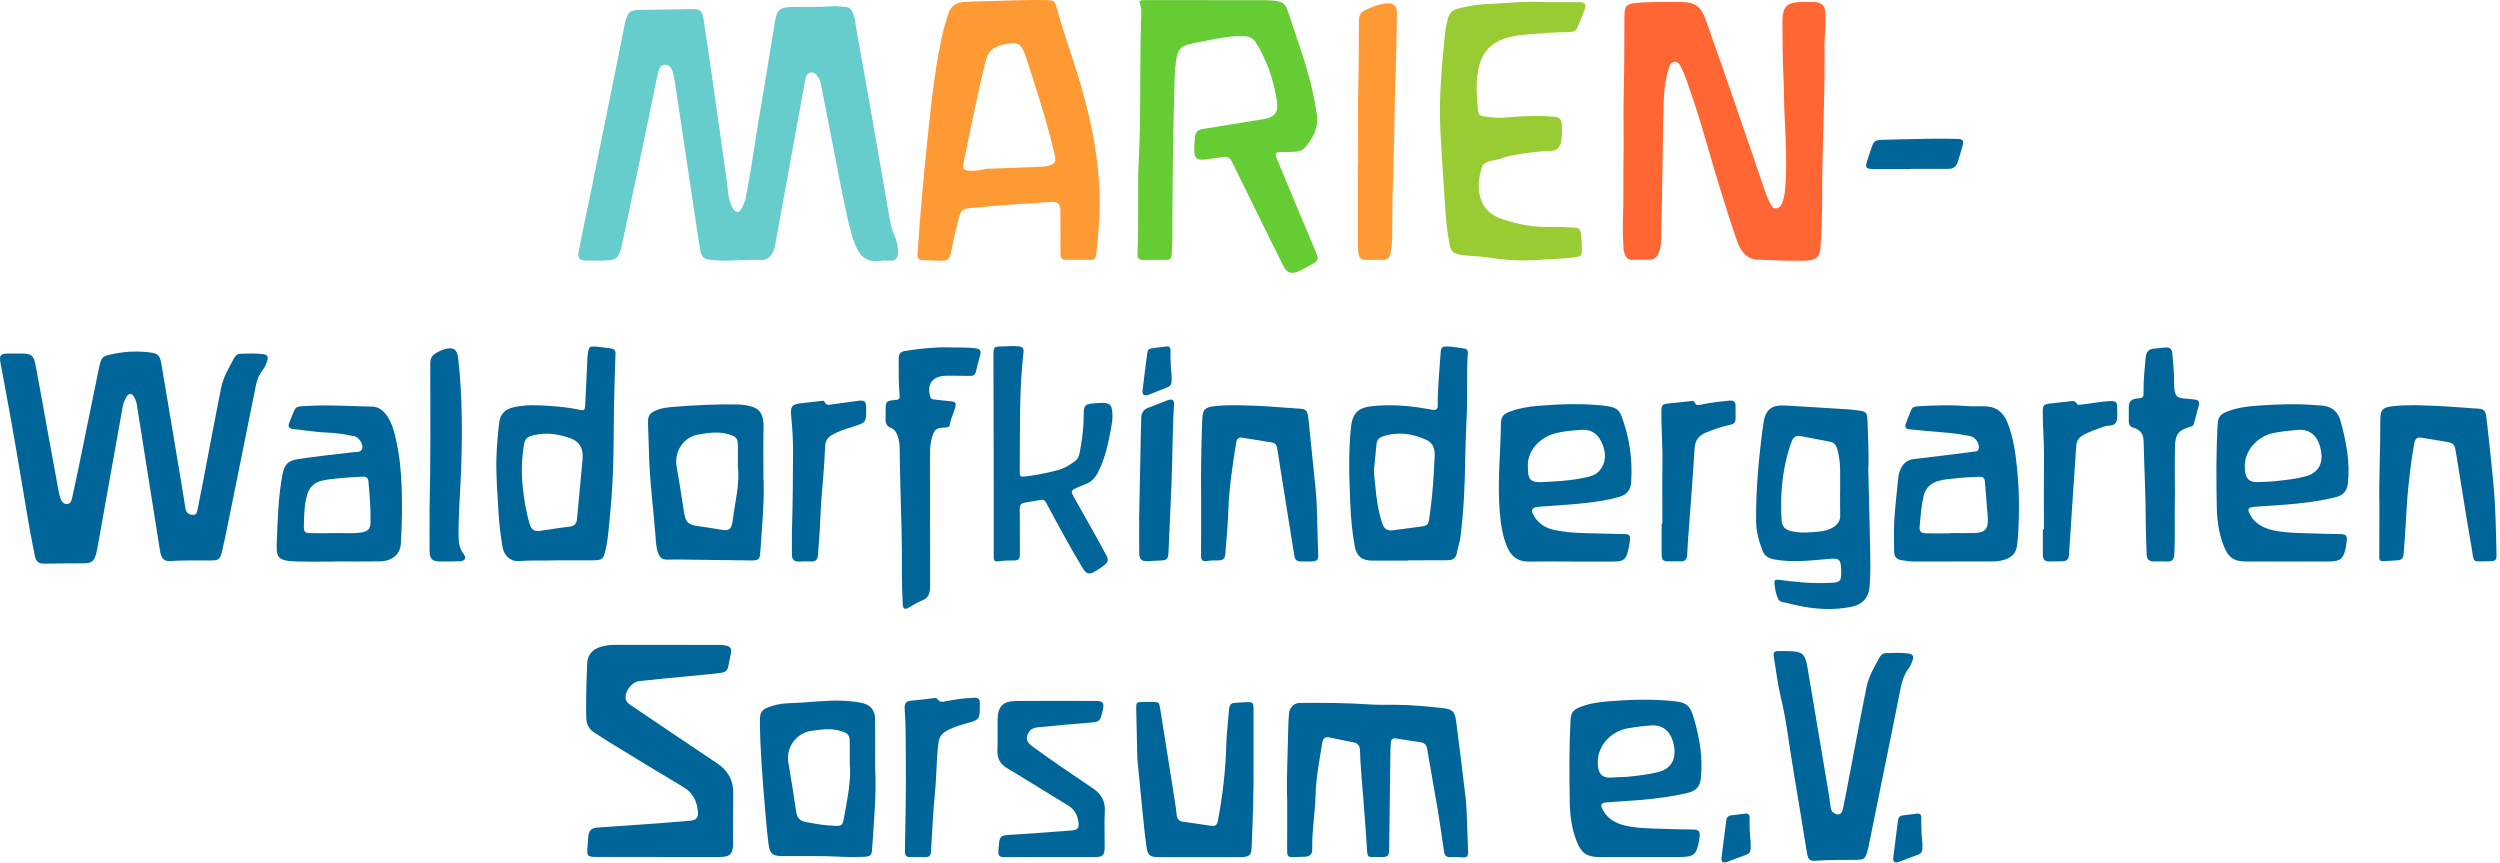 <?xml version="1.0" encoding="UTF-8"?>
<svg width="626px" height="216px" viewBox="0 0 626 216" version="1.1" xmlns="http://www.w3.org/2000/svg" xmlns:xlink="http://www.w3.org/1999/xlink">
    <title>logo</title>
    <g id="Page-1" stroke="none" stroke-width="1" fill="none" fill-rule="evenodd">
        <g id="logo" transform="translate(0, -0)" fill-rule="nonzero">
            <path d="M220.858,65.279 C217.318,65.919 215.358,64.469 214.068,61.069 C212.848,57.829 212.188,54.509 211.478,51.189 C210.388,46.059 209.438,40.899 208.428,35.749 C207.528,31.129 206.648,26.509 205.728,21.899 C205.538,20.929 205.398,19.909 204.718,19.109 C204.298,18.609 203.878,17.999 203.088,18.149 C202.258,18.309 201.818,18.909 201.668,19.709 C201.308,21.589 200.988,23.479 200.648,25.359 C198.468,37.319 196.298,49.279 194.118,61.239 C193.978,62.029 193.758,62.789 193.338,63.469 C192.718,64.469 191.948,65.159 190.618,65.089 C186.498,64.869 182.388,65.579 178.258,65.109 C176.218,64.879 175.648,64.509 175.298,62.429 C174.738,59.109 174.268,55.769 173.768,52.429 C172.438,43.539 171.118,34.649 169.778,25.749 C169.448,23.569 169.118,21.389 168.748,19.209 C168.388,17.119 167.668,16.209 166.468,16.209 C165.408,16.209 164.988,16.969 164.548,19.159 C163.188,25.939 161.778,32.709 160.358,39.469 C158.798,46.889 157.218,54.299 155.638,61.709 C155.538,62.159 155.418,62.599 155.268,63.029 C154.848,64.259 154.158,65.039 152.688,65.149 C150.728,65.289 148.778,65.289 146.818,65.249 C145.018,65.209 144.558,64.659 144.908,62.889 C145.748,58.599 146.678,54.329 147.548,50.039 C149.958,38.209 152.348,26.369 154.748,14.539 C155.298,11.849 155.818,9.149 156.358,6.449 C156.428,6.079 156.498,5.709 156.598,5.349 C157.298,2.869 157.788,2.519 160.358,2.489 C164.688,2.429 169.018,2.329 173.348,2.269 C175.208,2.249 175.858,2.729 176.138,4.569 C177.138,11.199 178.098,17.829 179.048,24.469 C180.028,31.349 180.968,38.239 181.958,45.119 C182.268,47.289 182.248,49.539 183.208,51.589 C183.378,51.959 183.558,52.359 183.838,52.649 C184.388,53.229 184.938,53.329 185.468,52.539 C186.128,51.549 186.548,50.489 186.768,49.319 C187.668,44.659 188.428,39.979 189.138,35.289 C189.978,29.779 190.958,24.279 191.868,18.779 C192.598,14.389 193.318,9.989 194.018,5.589 C194.518,2.449 195.288,1.779 198.408,1.749 C201.738,1.719 205.068,1.799 208.398,1.569 C209.548,1.489 210.718,1.679 211.888,1.769 C212.878,1.839 213.288,2.579 213.618,3.369 C214.198,4.729 214.228,6.209 214.488,7.639 C215.808,14.889 217.088,22.149 218.358,29.409 C219.858,37.979 221.348,46.549 222.838,55.129 C223.048,56.369 223.358,57.559 223.878,58.719 C224.568,60.249 224.958,61.859 224.828,63.579 C224.748,64.689 224.228,65.269 223.098,65.259 C222.348,65.259 221.598,65.259 220.848,65.259 L220.858,65.279 Z" id="Path" fill="#66CCCC"></path>
            <path d="M406.568,35.949 C406.568,33.189 406.448,27.809 406.598,22.439 C406.768,16.319 406.698,10.199 406.748,4.079 C406.768,1.419 407.288,0.929 409.938,0.709 C413.638,0.409 417.348,0.489 421.048,0.509 C424.468,0.529 425.938,1.659 427.078,4.859 C432.138,19.099 437.038,33.399 441.908,47.709 C442.328,48.939 442.798,50.139 443.448,51.259 C443.718,51.729 443.978,52.259 444.648,52.189 C445.308,52.119 445.828,51.789 446.108,51.159 C446.608,49.999 446.878,48.769 446.978,47.529 C447.498,41.409 447.178,35.299 446.868,29.189 C446.708,26.109 446.748,23.029 446.598,19.949 C446.358,15.129 446.338,10.289 446.318,5.459 C446.298,1.629 447.448,0.529 451.228,0.499 C452.188,0.499 453.148,0.469 454.098,0.499 C456.208,0.569 457.038,1.369 457.088,3.499 C457.128,5.249 457.078,6.989 456.958,8.739 C456.818,10.769 456.868,12.819 456.878,14.859 C456.898,26.439 456.238,37.999 456.278,49.579 C456.288,53.609 456.028,57.649 455.888,61.679 C455.798,64.189 454.748,65.189 452.238,65.269 C448.238,65.399 444.248,65.149 440.248,65.019 C437.338,64.929 435.878,62.919 435.018,60.519 C433.608,56.559 432.378,52.529 431.108,48.529 C428.478,40.239 426.368,31.789 423.508,23.559 C422.788,21.479 422.158,19.349 421.188,17.369 C420.778,16.529 420.358,15.379 419.258,15.489 C418.188,15.599 417.948,16.779 417.688,17.689 C417.098,19.779 416.758,21.929 416.658,24.089 C416.478,28.039 416.448,31.999 416.378,35.949 C416.268,42.029 416.238,48.109 416.048,54.179 C415.978,56.339 415.908,58.509 415.888,60.669 C415.888,61.559 415.698,62.419 415.378,63.229 C414.938,64.359 414.178,65.099 412.848,65.059 C411.478,65.019 410.098,65.019 408.728,65.059 C407.848,65.089 407.318,64.719 406.978,63.949 C406.738,63.409 406.528,62.869 406.518,62.279 C406.458,60.069 406.278,57.859 406.368,55.659 C406.598,49.949 406.398,44.249 406.568,35.929 L406.568,35.949 Z" id="Path" fill="#FF6633"></path>
            <path d="M48.478,140.319 C46.218,140.399 44.508,140.319 42.798,140.489 C41.138,140.649 40.388,139.909 40.068,137.949 C39.468,134.249 38.888,130.549 38.308,126.849 C37.178,119.699 36.038,112.539 34.908,105.389 C34.698,104.069 34.478,102.759 34.288,101.439 C34.178,100.729 33.948,100.059 33.598,99.449 C32.998,98.389 32.288,98.369 31.638,99.419 C31.178,100.169 30.878,100.999 30.718,101.869 C28.598,113.709 26.478,125.549 24.358,137.399 C24.288,137.809 24.198,138.219 24.088,138.619 C23.518,140.599 22.948,141.039 20.898,141.059 C17.648,141.089 14.398,141.059 11.148,141.149 C9.778,141.189 9.008,140.639 8.758,139.329 C8.188,136.389 7.568,133.449 7.078,130.499 C5.178,119.129 3.298,107.749 1.158,96.419 C0.808,94.579 0.468,92.739 0.128,90.899 C-0.232,88.969 0.098,88.559 1.998,88.529 C3.168,88.519 4.328,88.509 5.498,88.529 C7.818,88.549 8.438,88.999 8.888,91.319 C9.758,95.859 10.548,100.409 11.378,104.959 C12.498,111.099 13.618,117.249 14.748,123.389 C14.858,123.959 15.038,124.519 15.248,125.059 C15.508,125.719 15.988,126.219 16.738,126.199 C17.538,126.179 17.868,125.559 18.018,124.869 C18.518,122.589 19.018,120.309 19.488,118.029 C21.218,109.589 22.928,101.139 24.668,92.699 C25.388,89.199 25.418,89.209 28.928,88.519 C31.818,87.949 34.728,87.889 37.628,88.259 C39.528,88.499 40.068,89.059 40.378,90.929 C42.048,100.819 43.698,110.719 45.358,120.619 C45.718,122.799 46.048,124.979 46.408,127.149 C46.468,127.509 46.568,127.909 46.778,128.199 C47.198,128.789 47.858,128.999 48.538,128.919 C49.188,128.839 49.338,128.229 49.448,127.699 C49.978,125.089 50.488,122.469 50.988,119.859 C52.448,112.249 53.848,104.639 55.378,97.049 C55.918,94.379 57.348,92.029 58.638,89.649 C58.938,89.089 59.428,88.609 60.108,88.589 C62.058,88.529 64.018,88.409 65.968,88.699 C66.968,88.849 67.228,89.379 66.938,90.279 C66.658,91.159 66.308,92.009 65.728,92.729 C64.788,93.899 64.328,95.259 64.038,96.709 C61.738,108.139 59.428,119.569 57.118,130.989 C56.628,133.399 56.138,135.809 55.558,138.189 C55.098,140.089 54.718,140.329 52.788,140.339 C51.168,140.339 49.538,140.339 48.468,140.339 L48.478,140.319 Z" id="Path" fill="#006699"></path>
            <path d="M265.528,58.119 C265.528,56.369 265.558,54.619 265.528,52.869 C265.498,51.039 264.918,50.419 263.078,50.569 C257.148,51.059 251.198,51.199 245.288,51.919 C244.588,52.009 243.878,52.019 243.168,52.079 C241.158,52.239 240.598,52.589 240.088,54.549 C239.368,57.329 238.748,60.139 238.178,62.949 C237.758,64.989 237.488,65.309 235.388,65.289 C233.978,65.279 232.558,65.139 231.148,65.139 C230.138,65.139 229.688,64.759 229.758,63.729 C229.958,61.079 230.098,58.419 230.318,55.759 C230.688,51.199 231.068,46.639 231.508,42.079 C231.908,37.899 232.368,33.719 232.798,29.539 C233.498,22.829 234.388,16.149 235.778,9.549 C236.208,7.509 236.778,5.519 237.418,3.529 C238.098,1.429 239.498,0.539 241.608,0.489 C243.018,0.459 244.438,0.319 245.848,0.299 C251.258,0.239 256.668,-0.101 262.078,0.029 C263.868,0.069 264.148,0.229 264.608,1.969 C266.328,8.369 268.668,14.569 270.528,20.929 C273.608,31.459 275.668,42.129 275.308,53.149 C275.188,56.679 274.908,60.209 274.478,63.719 C274.348,64.749 273.898,65.129 272.848,65.079 C271.058,64.999 269.268,65.059 267.478,65.059 C265.788,65.059 265.558,64.839 265.548,63.099 C265.528,61.429 265.548,59.769 265.548,58.099 L265.528,58.119 Z M243.498,42.749 C244.828,42.849 246.168,42.289 247.598,42.249 C252.048,42.129 256.498,41.919 260.938,41.729 C261.478,41.709 262.018,41.609 262.538,41.479 C264.198,41.049 264.508,40.529 264.128,38.879 C262.238,30.719 259.658,22.759 257.068,14.809 C255.668,10.519 254.958,10.229 250.588,11.319 C248.598,11.819 247.368,13.079 246.888,14.979 C244.768,23.369 243.138,31.879 241.368,40.339 C240.918,42.469 241.258,42.779 243.498,42.749 L243.498,42.749 Z" id="Shape" fill="#FF9933"></path>
            <path d="M302.388,0.049 C307.388,0.049 312.388,0.039 317.388,0.059 C318.218,0.059 319.048,0.179 319.868,0.299 C321.088,0.479 321.928,1.159 322.318,2.339 C324.828,10.009 327.768,17.559 329.218,25.549 C329.428,26.699 329.648,27.849 329.778,28.999 C330.128,32.239 328.638,34.809 326.608,37.109 C325.908,37.909 324.828,37.959 323.818,38.019 C322.738,38.079 321.648,38.079 320.568,38.069 C319.508,38.069 319.218,38.519 319.618,39.479 C320.898,42.559 322.168,45.639 323.448,48.709 C325.468,53.549 327.518,58.389 329.528,63.229 C330.228,64.919 330.118,65.259 328.588,66.139 C327.508,66.759 326.408,67.359 325.288,67.879 C323.388,68.769 322.218,68.369 321.298,66.499 C317.008,57.839 312.718,49.179 308.478,40.499 C308.008,39.539 307.438,39.169 306.448,39.299 C304.848,39.509 303.238,39.719 301.638,39.939 C299.768,40.189 299.098,39.619 299.038,37.739 C298.998,36.569 299.138,35.409 299.238,34.249 C299.348,32.959 300.048,32.459 301.228,32.279 C306.328,31.479 311.418,30.659 316.508,29.809 C319.078,29.379 320.158,28.109 319.778,25.569 C318.998,20.249 317.308,15.209 314.448,10.609 C313.678,9.369 312.468,9.069 311.108,9.039 C307.618,8.959 304.248,9.819 300.848,10.409 C299.658,10.619 298.478,10.889 297.308,11.189 C295.778,11.589 294.918,12.669 294.658,14.189 C294.338,16.039 294.168,17.899 294.118,19.779 C293.738,33.149 293.558,46.509 293.558,59.889 C293.558,61.219 293.418,62.549 293.368,63.879 C293.338,64.699 292.938,65.069 292.108,65.069 C290.148,65.059 288.188,65.049 286.238,65.099 C285.138,65.129 284.758,64.649 284.818,63.599 C285.218,55.689 284.748,47.759 285.158,39.859 C285.678,29.739 285.438,19.619 285.608,9.499 C285.648,7.339 285.738,5.169 285.788,3.009 C285.798,2.509 285.768,2.019 285.608,1.529 C285.148,0.079 285.178,0.039 286.768,0.039 C290.938,0.039 295.098,0.039 299.268,0.029 C300.308,0.029 301.348,0.029 302.388,0.029 L302.388,0.029 L302.388,0.049 Z" id="Path" fill="#66CC33"></path>
            <path d="M386.668,0.529 C390.148,0.529 392.738,0.529 395.318,0.529 C396.908,0.529 397.298,1.049 396.748,2.539 C396.218,3.989 395.598,5.399 395.018,6.829 C394.628,7.799 393.778,8.029 392.878,8.039 C389.588,8.059 386.308,8.299 383.028,8.569 C380.818,8.749 378.608,8.989 376.528,9.719 C373.428,10.819 371.308,13.039 370.458,16.209 C369.428,20.049 369.718,23.969 370.128,27.879 C370.208,28.599 370.618,29.019 371.328,29.109 C372.938,29.309 374.528,29.569 376.168,29.459 C380.528,29.159 384.878,28.779 389.258,29.259 C390.448,29.389 391.018,29.949 391.058,31.059 C391.118,32.599 391.208,34.139 390.848,35.659 C390.548,36.949 389.748,37.739 388.428,37.769 C386.138,37.839 383.838,38.089 381.598,38.419 C379.668,38.709 377.668,38.989 375.798,39.709 C374.638,40.159 373.328,40.079 372.198,40.689 C371.738,40.939 371.308,41.179 371.138,41.679 C370.158,44.679 369.778,47.699 371.138,50.689 C372.098,52.779 373.848,54.069 375.948,54.799 C380.028,56.219 384.228,56.969 388.588,56.829 C390.538,56.769 392.498,56.949 394.448,57.009 C395.218,57.039 395.698,57.379 395.818,58.179 C396.068,59.789 396.128,61.409 396.088,63.039 C396.068,63.849 395.708,64.199 394.898,64.329 C391.438,64.859 387.938,64.869 384.458,65.109 C380.348,65.399 376.328,65.059 372.278,64.429 C370.198,64.109 368.048,64.179 365.948,63.819 C363.758,63.449 363.348,63.129 362.928,60.959 C362.318,57.769 362.018,54.529 361.818,51.289 C361.508,46.429 361.218,41.579 360.888,36.719 C360.568,31.989 360.458,27.249 360.688,22.499 C360.918,17.879 361.338,13.289 361.798,8.689 C361.928,7.359 362.198,6.059 362.508,4.759 C362.858,3.289 363.758,2.439 365.188,2.119 C367.258,1.649 369.348,1.159 371.468,1.069 C376.828,0.839 382.188,0.239 386.668,0.519 L386.668,0.529 Z" id="Path" fill="#99CC33"></path>
            <path d="M164.698,214.579 C159.488,214.579 154.278,214.579 149.078,214.579 C147.208,214.579 146.888,214.189 147.088,212.339 C147.188,211.429 147.208,210.509 147.288,209.599 C147.428,208.049 147.968,207.359 149.498,207.229 C153.148,206.919 156.798,206.739 160.458,206.469 C164.608,206.169 168.758,205.859 172.898,205.499 C174.298,205.379 174.878,204.739 174.768,203.369 C174.558,200.719 173.578,198.539 171.118,197.079 C164.848,193.369 158.638,189.549 152.418,185.749 C151.248,185.039 150.128,184.219 148.948,183.519 C147.468,182.639 146.818,181.289 146.788,179.669 C146.708,175.089 146.828,170.509 147.048,165.929 C147.138,163.989 148.428,162.539 150.358,161.989 C151.478,161.669 152.618,161.469 153.808,161.469 C162.678,161.489 171.558,161.469 180.428,161.489 C180.918,161.489 181.418,161.579 181.908,161.679 C182.848,161.869 183.238,162.479 183.058,163.419 C182.818,164.649 182.578,165.869 182.308,167.089 C182.078,168.139 181.198,168.419 180.318,168.519 C177.628,168.829 174.938,169.079 172.248,169.339 C168.188,169.739 164.128,170.089 160.078,170.539 C158.368,170.729 156.718,172.739 156.638,174.459 C156.588,175.469 157.188,176.079 157.938,176.579 C161.218,178.789 164.498,181.009 167.778,183.219 C171.718,185.869 175.658,188.519 179.598,191.159 C182.248,192.939 183.648,195.349 183.598,198.609 C183.538,202.779 183.598,206.939 183.568,211.109 C183.548,213.879 182.818,214.589 180.078,214.589 C174.958,214.589 169.828,214.589 164.708,214.589 L164.708,214.549 L164.698,214.579 Z" id="Path" fill="#006699"></path>
            <path d="M322.288,199.699 C322.128,194.709 322.468,188.259 322.588,181.809 C322.608,180.729 322.688,179.649 322.778,178.569 C322.888,177.219 324.048,176.019 325.408,176.009 C331.198,175.979 336.988,175.979 342.768,176.379 C344.978,176.529 347.178,176.479 349.388,176.479 C353.308,176.479 357.198,176.879 361.088,177.289 C363.788,177.579 364.328,178.189 364.658,180.879 C365.448,187.199 366.278,193.509 366.998,199.829 C367.248,201.979 367.258,204.149 367.358,206.309 C367.458,208.639 367.518,210.969 367.618,213.299 C367.668,214.389 367.238,214.809 366.128,214.679 C365.178,214.569 364.208,214.559 363.258,214.629 C362.208,214.709 361.748,214.279 361.598,213.279 C361.088,209.779 360.588,206.279 360.008,202.789 C359.158,197.699 358.228,192.619 357.358,187.539 C357.188,186.529 356.698,185.999 355.678,185.859 C353.658,185.579 351.648,185.239 349.638,184.909 C348.818,184.779 348.338,185.059 348.268,185.909 C348.218,186.449 348.178,186.989 348.168,187.529 C348.058,195.729 347.958,203.939 347.858,212.139 C347.828,214.479 347.708,214.619 345.368,214.609 C342.208,214.599 342.438,215.049 342.228,211.619 C341.858,205.559 341.308,199.509 340.848,193.449 C340.708,191.619 340.588,189.799 340.548,187.969 C340.518,186.789 340.058,186.109 338.868,185.879 C336.868,185.499 334.868,185.069 332.878,184.649 C331.868,184.439 331.308,184.799 331.128,185.859 C330.378,190.329 329.528,194.789 329.408,199.339 C329.278,203.789 328.468,208.199 328.588,212.669 C328.618,213.819 328.008,214.459 326.858,214.519 C325.818,214.569 324.778,214.539 323.738,214.629 C322.618,214.719 322.288,214.229 322.298,213.169 C322.338,209.169 322.308,205.169 322.308,199.699 L322.288,199.699 Z" id="Path" fill="#006699"></path>
            <path d="M467.808,117.069 C467.968,123.889 468.168,130.719 468.288,137.539 C468.338,140.619 468.398,143.699 468.168,146.779 C467.968,149.449 466.508,151.299 463.868,151.879 C459.008,152.939 454.188,152.549 449.398,151.459 C448.868,151.339 448.328,151.249 447.818,151.069 C446.938,150.769 445.758,150.989 445.268,149.989 C444.638,148.719 444.408,147.289 444.318,145.879 C444.268,145.109 444.898,145.099 445.478,145.189 C447.498,145.479 449.518,145.689 451.558,145.849 C453.888,146.039 456.218,146.029 458.548,145.939 C460.798,145.849 461.068,145.469 461.038,143.169 C461.038,143.049 461.038,142.919 461.038,142.799 C460.948,139.959 460.558,139.719 457.728,139.969 C453.298,140.359 448.868,140.879 444.418,140.109 C442.928,139.849 441.868,139.309 441.308,137.829 C440.418,135.479 439.758,133.129 439.728,130.559 C439.648,122.419 440.418,114.349 441.508,106.299 C442.028,102.449 443.548,101.299 447.418,101.559 C452.478,101.889 457.548,102.169 462.618,102.489 C463.528,102.549 464.438,102.669 465.348,102.779 C467.248,103.009 467.528,103.309 467.608,105.199 C467.718,107.779 467.808,110.359 467.868,112.939 C467.908,114.309 467.868,115.689 467.868,117.059 C467.848,117.059 467.818,117.059 467.798,117.059 L467.808,117.069 Z M460.778,122.639 C460.718,119.389 461.068,115.839 460.028,112.369 C459.728,111.359 459.228,110.789 458.208,110.599 C455.758,110.139 453.308,109.659 450.858,109.199 C449.808,108.999 449.078,109.419 448.688,110.419 C448.498,110.929 448.288,111.429 448.128,111.939 C446.238,117.969 445.698,124.149 446.128,130.439 C446.218,131.799 446.978,132.559 448.218,132.909 C450.598,133.579 453.008,133.339 455.408,133.119 C456.738,132.999 458.038,132.699 459.178,131.929 C460.208,131.229 460.828,130.359 460.788,129.029 C460.728,126.989 460.768,124.949 460.768,122.639 L460.778,122.639 Z" id="Shape" fill="#006699"></path>
            <path d="M139.848,140.299 C136.608,140.449 133.278,140.229 129.948,140.499 C127.888,140.659 126.208,139.249 125.828,136.919 C125.378,134.169 125.008,131.399 124.848,128.619 C124.588,123.929 124.168,119.229 124.308,114.529 C124.388,111.579 124.668,108.629 125.018,105.699 C125.268,103.619 126.598,102.449 128.558,101.989 C131.558,101.299 134.608,101.429 137.638,101.639 C140.248,101.819 142.858,102.079 145.428,102.679 C146.198,102.859 146.488,102.489 146.518,101.749 C146.678,98.179 146.848,94.599 147.028,91.029 C147.068,90.239 147.058,89.439 147.178,88.669 C147.478,86.719 147.558,86.659 149.478,86.819 C150.638,86.919 151.788,87.109 152.948,87.229 C153.738,87.319 154.148,87.699 154.118,88.529 C153.978,93.069 153.828,97.599 153.738,102.139 C153.658,106.299 153.698,110.469 153.598,114.629 C153.478,119.499 153.228,124.349 152.728,129.199 C152.438,132.049 152.288,134.909 151.628,137.729 C151.108,139.949 150.858,140.289 148.578,140.299 C145.708,140.319 142.828,140.299 139.868,140.299 L139.848,140.299 Z M145.878,114.979 C146.118,112.519 145.258,110.629 142.898,109.769 C139.978,108.709 136.948,108.209 133.828,108.929 C131.858,109.379 131.428,109.809 131.128,111.799 C130.628,115.059 130.538,118.329 130.868,121.619 C131.188,124.849 131.678,128.049 132.618,131.169 C133.068,132.649 133.778,133.129 135.188,132.929 C137.658,132.589 140.118,132.149 142.588,131.879 C143.838,131.749 144.368,131.099 144.478,129.989 C144.958,124.989 145.418,119.979 145.878,114.979 L145.878,114.979 Z" id="Shape" fill="#006699"></path>
            <path d="M352.588,140.369 C349.548,140.369 346.508,140.369 343.468,140.369 C341.048,140.369 339.688,139.269 339.238,136.849 C338.598,133.409 338.278,129.909 338.128,126.429 C337.848,119.989 337.608,113.529 338.268,107.089 C338.628,103.599 339.928,102.139 343.368,101.729 C348.458,101.139 353.508,101.639 358.518,102.579 C359.678,102.799 360.018,102.509 360.008,101.379 C359.978,96.919 360.478,92.489 360.758,88.049 C360.818,87.179 361.178,86.739 362.058,86.749 C363.648,86.749 365.208,87.069 366.768,87.299 C367.378,87.389 367.588,87.839 367.548,88.399 C367.188,93.559 367.498,98.729 367.268,103.889 C367.108,107.549 366.938,111.209 366.888,114.869 C366.808,121.449 366.518,128.019 365.688,134.549 C365.518,135.859 365.028,137.129 364.798,138.439 C364.558,139.829 363.728,140.289 362.438,140.279 C359.728,140.279 357.018,140.299 354.318,140.309 C353.738,140.309 353.148,140.309 352.568,140.309 L352.568,140.369 L352.588,140.369 Z M344.048,117.749 C344.018,119.059 344.278,120.339 344.378,121.619 C344.638,124.819 345.098,127.979 346.118,131.059 C346.558,132.389 347.358,132.969 348.728,132.789 C350.378,132.569 352.028,132.369 353.678,132.139 C358.158,131.509 357.558,132.139 358.188,127.559 C358.808,123.099 359.018,118.609 359.248,114.119 C359.328,112.479 358.818,110.919 357.278,110.199 C353.748,108.539 350.058,108.019 346.238,109.279 C345.288,109.589 344.778,110.189 344.688,111.159 C344.478,113.349 344.258,115.549 344.038,117.739 L344.048,117.749 Z" id="Shape" fill="#006699"></path>
            <path d="M446.968,163.039 C447.258,163.039 447.548,163.039 447.838,163.039 C451.318,163.099 452.018,163.719 452.588,167.099 C454.308,177.359 456.048,187.619 457.768,197.869 C457.998,199.219 458.178,200.589 458.368,201.939 C458.448,202.529 458.558,203.099 459.078,203.479 C460.158,204.289 461.138,204.019 461.428,202.709 C462.008,200.069 462.488,197.409 462.998,194.749 C464.458,187.149 465.858,179.539 467.398,171.949 C467.928,169.329 469.348,167.009 470.608,164.659 C470.928,164.059 471.438,163.559 472.168,163.539 C474.078,163.489 475.988,163.379 477.898,163.639 C479.058,163.799 479.258,164.439 478.888,165.399 C478.648,166.019 478.448,166.699 478.048,167.199 C476.668,168.929 476.178,170.949 475.768,173.059 C474.388,180.079 472.948,187.089 471.518,194.109 C470.308,200.059 469.098,206.019 467.888,211.969 C467.808,212.379 467.708,212.779 467.588,213.179 C467.018,215.079 466.728,215.279 464.778,215.309 C461.488,215.359 458.198,215.259 454.918,215.519 C453.168,215.659 452.758,215.319 452.468,213.599 C451.298,206.579 450.208,199.549 449.008,192.539 C447.978,186.519 447.338,180.429 445.888,174.469 C445.078,171.129 444.708,167.669 444.138,164.269 C443.998,163.409 444.358,163.009 445.218,163.029 C445.798,163.039 446.388,163.029 446.968,163.029 L446.968,163.039 Z" id="Path" fill="#006699"></path>
            <path d="M393.378,140.609 C389.878,140.609 386.378,140.569 382.888,140.619 C380.298,140.659 378.548,139.539 377.488,137.169 C376.238,134.379 375.818,131.419 375.558,128.439 C374.908,120.989 375.728,113.549 375.838,106.109 C375.868,104.229 376.488,103.649 378.318,102.979 C380.568,102.159 382.928,101.789 385.278,101.609 C390.508,101.189 395.748,100.999 400.988,101.499 C401.728,101.569 402.468,101.699 403.208,101.839 C404.468,102.079 405.458,102.699 405.938,103.959 C408.018,109.409 408.848,115.029 408.428,120.859 C408.278,122.879 407.178,123.919 405.358,124.439 C402.348,125.299 399.248,125.729 396.148,126.049 C392.548,126.429 388.938,126.599 385.328,126.889 C383.538,127.029 383.188,127.669 384.118,129.229 C385.248,131.109 387.008,132.239 389.108,132.689 C391.718,133.249 394.378,133.449 397.038,133.499 C400.328,133.569 403.608,133.689 406.898,133.739 C407.868,133.759 408.298,134.119 408.138,135.099 C408.108,135.259 408.138,135.429 408.108,135.599 C407.308,140.649 406.848,140.629 402.738,140.619 C399.618,140.619 396.488,140.619 393.368,140.619 L393.378,140.609 Z M382.588,116.929 C382.568,120.199 383.208,120.879 386.438,120.709 C389.668,120.539 392.918,120.379 396.108,119.739 C397.648,119.429 399.328,119.189 400.418,117.959 C402.128,116.039 402.218,113.739 401.328,111.409 C400.418,109.009 398.808,107.469 396.078,107.629 C393.928,107.759 391.758,107.939 389.658,108.449 C385.498,109.459 382.318,112.979 382.588,116.929 L382.588,116.929 Z" id="Shape" fill="#006699"></path>
            <path d="M572.768,140.609 C569.398,140.609 566.018,140.619 562.648,140.609 C559.288,140.599 557.938,139.629 556.738,136.489 C555.568,133.409 555.138,130.189 555.078,126.939 C554.958,120.109 554.908,113.279 555.278,106.449 C555.388,104.439 555.878,103.749 557.768,103.019 C560.248,102.059 562.858,101.739 565.478,101.559 C570.508,101.199 575.538,101.039 580.578,101.509 C580.658,101.509 580.748,101.519 580.828,101.519 C583.608,101.579 585.378,102.789 586.138,105.619 C587.488,110.639 588.478,115.669 587.928,120.899 C587.728,122.799 586.878,123.989 584.908,124.479 C580.808,125.499 576.648,126.009 572.458,126.349 C569.808,126.559 567.148,126.699 564.488,126.909 C562.888,127.039 562.658,127.459 563.438,128.899 C564.618,131.059 566.588,132.159 568.898,132.719 C571.258,133.289 573.678,133.389 576.088,133.479 C579.458,133.609 582.828,133.679 586.198,133.739 C587.248,133.759 587.778,134.169 587.648,135.249 C587.578,135.909 587.508,136.569 587.368,137.219 C586.808,139.889 585.998,140.579 583.278,140.599 C579.778,140.629 576.278,140.599 572.778,140.599 L572.778,140.599 L572.768,140.609 Z M562.098,116.569 C562.098,116.859 562.078,117.149 562.098,117.439 C562.278,120.039 563.238,120.859 565.868,120.699 C567.198,120.619 568.528,120.619 569.848,120.469 C572.358,120.189 574.868,119.939 577.338,119.279 C580.738,118.369 581.648,115.769 581.218,113.119 C580.618,109.349 578.608,107.379 575.348,107.639 C573.408,107.789 571.458,108.029 569.538,108.369 C565.348,109.119 562.138,112.699 562.098,116.559 L562.098,116.569 Z" id="Shape" fill="#006699"></path>
            <path d="M410.818,214.609 C407.358,214.609 403.908,214.629 400.448,214.609 C397.378,214.589 395.988,213.639 394.838,210.769 C393.538,207.509 393.108,204.079 393.058,200.609 C392.958,193.909 392.898,187.199 393.258,180.499 C393.368,178.429 393.858,177.739 395.808,176.989 C398.208,176.059 400.748,175.769 403.268,175.569 C408.288,175.169 413.328,175.039 418.358,175.489 C422.388,175.849 423.158,176.399 424.268,180.289 C425.628,185.039 426.418,189.869 425.898,194.839 C425.688,196.809 424.808,197.999 422.788,198.489 C418.768,199.479 414.688,199.979 410.588,200.329 C407.898,200.559 405.188,200.679 402.498,200.889 C400.838,201.019 400.598,201.469 401.428,202.949 C402.628,205.089 404.608,206.169 406.918,206.719 C409.198,207.269 411.538,207.359 413.858,207.459 C417.268,207.599 420.678,207.669 424.098,207.719 C425.218,207.739 425.738,208.169 425.608,209.299 C425.558,209.709 425.538,210.129 425.458,210.539 C424.768,214.079 424.158,214.579 420.538,214.599 C417.288,214.609 414.038,214.599 410.788,214.599 L410.818,214.609 Z M400.078,190.609 C400.038,193.839 401.108,194.969 404.028,194.679 C405.318,194.549 406.608,194.609 407.888,194.469 C410.358,194.199 412.818,193.949 415.258,193.309 C418.698,192.409 419.618,189.869 419.238,187.219 C418.698,183.489 416.688,181.409 413.448,181.649 C411.458,181.789 409.478,182.039 407.518,182.389 C403.328,183.149 400.138,186.739 400.088,190.609 L400.078,190.609 Z" id="Shape" fill="#006699"></path>
            <path d="M84.318,140.609 C80.948,140.609 77.568,140.689 74.198,140.589 C69.358,140.439 69.158,139.479 69.308,135.749 C69.538,130.059 69.668,124.349 70.748,118.719 C71.238,116.169 72.238,115.299 74.808,114.929 C79.418,114.249 84.058,113.749 88.688,113.199 C89.458,113.109 90.598,113.359 90.738,112.079 C90.858,111.039 89.818,109.479 88.848,109.279 C86.648,108.819 84.428,108.399 82.178,108.339 C79.338,108.259 76.548,107.739 73.728,107.479 C72.208,107.339 71.968,106.889 72.568,105.499 C74.358,101.299 73.458,101.859 77.548,101.619 C82.758,101.319 87.958,101.749 93.158,101.809 C94.918,101.829 96.148,102.929 97.078,104.369 C98.158,106.049 98.668,107.949 99.108,109.849 C100.048,113.919 100.458,118.069 100.588,122.229 C100.728,126.849 100.658,131.469 100.378,136.089 C100.218,138.779 98.268,140.509 95.078,140.569 C91.498,140.64 87.908,140.589 84.328,140.589 L84.328,140.589 L84.318,140.609 Z M83.708,133.519 C86.008,133.359 88.388,133.739 90.738,133.279 C92.198,132.989 92.748,132.339 92.778,130.869 C92.848,127.419 92.578,123.979 92.258,120.549 C92.178,119.669 91.708,119.309 90.848,119.359 C89.398,119.449 87.938,119.469 86.498,119.619 C84.598,119.819 82.688,119.889 80.808,120.309 C78.788,120.759 77.488,121.889 76.918,123.899 C76.188,126.489 76.128,129.149 76.088,131.809 C76.068,133.189 76.348,133.479 77.778,133.499 C79.728,133.529 81.688,133.499 83.698,133.499 L83.708,133.519 Z" id="Shape" fill="#006699"></path>
            <path d="M488.918,140.609 C485.798,140.609 482.668,140.609 479.548,140.609 C478.378,140.609 477.228,140.459 476.078,140.259 C474.828,140.049 474.288,139.299 474.288,138.099 C474.288,135.519 474.178,132.929 474.328,130.349 C474.538,126.909 474.938,123.469 475.278,120.039 C475.358,119.169 475.518,118.299 475.888,117.499 C476.538,116.099 477.528,115.149 479.168,114.959 C483.798,114.419 488.418,113.829 493.048,113.259 C493.168,113.239 493.308,113.259 493.418,113.219 C494.138,112.899 495.348,113.459 495.508,112.149 C495.658,110.989 494.588,109.459 493.438,109.229 C491.238,108.789 489.018,108.439 486.768,108.289 C483.868,108.089 480.968,107.779 478.068,107.499 C477.168,107.419 476.918,106.889 477.208,106.099 C477.638,104.929 478.098,103.769 478.578,102.609 C478.878,101.889 479.568,101.769 480.248,101.729 C484.198,101.519 488.148,101.339 492.108,101.659 C493.678,101.789 495.268,101.709 496.858,101.729 C499.738,101.759 501.578,103.099 502.668,105.809 C504.208,109.649 504.718,113.689 505.118,117.759 C505.618,122.909 505.678,128.069 505.378,133.229 C505.318,134.349 505.208,135.469 505.068,136.589 C504.858,138.339 503.878,139.469 502.228,140.049 C501.198,140.409 500.138,140.599 499.048,140.589 C495.678,140.579 492.298,140.589 488.928,140.589 L488.918,140.609 Z M488.308,133.539 C488.308,133.539 488.308,133.499 488.308,133.479 C490.268,133.479 492.218,133.509 494.168,133.479 C497.048,133.419 497.918,132.499 497.738,129.649 C497.548,126.619 497.238,123.609 497.018,120.579 C496.948,119.569 496.388,119.329 495.508,119.389 C493.978,119.489 492.428,119.489 490.908,119.659 C489.098,119.859 487.258,119.919 485.478,120.399 C483.448,120.949 482.148,122.179 481.658,124.249 C481.068,126.729 480.928,129.269 480.678,131.779 C480.548,133.079 481.018,133.529 482.318,133.549 C484.318,133.579 486.308,133.549 488.308,133.549 L488.308,133.539 Z" id="Shape" fill="#006699"></path>
            <path d="M191.148,118.989 C191.498,124.569 190.838,131.539 190.358,138.519 C190.258,140.019 189.898,140.359 188.158,140.339 C182.748,140.289 177.338,140.199 171.918,140.129 C170.298,140.109 168.668,140.079 167.048,140.129 C165.858,140.159 165.208,139.559 164.818,138.519 C164.258,137.049 164.238,135.489 164.118,133.969 C163.548,126.839 162.598,119.739 162.478,112.569 C162.438,110.199 162.278,107.829 162.268,105.459 C162.268,104.259 162.688,103.529 163.858,102.949 C165.578,102.099 167.388,101.979 169.198,101.839 C174.508,101.419 179.828,101.159 185.168,101.289 C185.418,101.289 185.668,101.319 185.918,101.349 C189.658,101.839 191.318,102.749 191.188,107.329 C191.088,110.739 191.168,114.159 191.168,118.999 L191.148,118.989 Z M184.768,117.009 C184.768,114.839 184.768,113.299 184.768,111.759 C184.758,109.819 184.468,109.379 182.598,108.789 C180.018,107.979 177.438,108.339 174.828,108.809 C170.928,109.519 168.768,113.289 169.438,116.909 C170.138,120.719 170.678,124.549 171.298,128.369 C171.698,130.819 172.298,131.369 174.808,131.739 C176.618,131.999 178.438,132.259 180.238,132.589 C182.528,133.009 183.148,132.699 183.448,130.389 C184.058,125.739 185.268,121.129 184.778,116.999 L184.768,117.009 Z" id="Shape" fill="#006699"></path>
            <path d="M219.138,192.489 C219.498,198.549 218.828,205.689 218.358,212.829 C218.268,214.129 217.908,214.499 216.278,214.549 C214.238,214.609 212.188,214.629 210.158,214.509 C205.408,214.239 200.658,214.419 195.918,214.359 C193.458,214.329 192.798,213.889 192.458,211.429 C192.068,208.589 191.848,205.719 191.598,202.859 C190.978,195.519 190.348,188.179 190.278,180.799 C190.258,178.209 190.648,177.669 193.128,176.839 C194.688,176.309 196.318,176.099 197.918,176.059 C202.208,175.969 206.458,175.299 210.758,175.449 C212.478,175.509 214.168,175.669 215.838,176.019 C217.908,176.449 219.098,177.829 219.118,179.979 C219.158,183.769 219.128,187.559 219.128,192.469 L219.138,192.489 Z M212.778,191.189 C212.778,189.049 212.778,187.549 212.778,186.049 C212.778,184.059 212.468,183.639 210.518,183.039 C208.048,182.269 205.598,182.659 203.108,183.019 C199.598,183.519 196.688,186.989 197.418,191.049 C198.148,195.149 198.768,199.269 199.388,203.379 C199.588,204.699 200.258,205.509 201.558,205.779 C204.048,206.289 206.558,206.709 209.098,206.789 C210.718,206.849 210.998,206.629 211.278,205.049 C212.128,200.259 213.198,195.479 212.778,191.199 L212.778,191.189 Z" id="Shape" fill="#006699"></path>
            <path d="M255.378,133.019 C255.378,134.889 255.398,136.769 255.378,138.639 C255.358,140.079 255.108,140.339 253.708,140.349 C252.458,140.349 251.208,140.359 249.968,140.549 C249.188,140.669 248.818,140.379 248.828,139.529 C248.848,133.369 248.848,127.209 248.828,121.049 C248.808,110.299 248.778,99.549 248.758,88.799 C248.758,86.929 248.918,86.759 250.838,86.749 C252.288,86.739 253.738,86.539 255.198,86.739 C256.028,86.849 256.388,87.219 256.298,88.049 C255.158,97.919 255.438,107.839 255.348,117.749 C255.328,119.449 255.348,119.449 257.068,119.259 C259.728,118.959 262.328,118.389 264.908,117.709 C266.508,117.289 267.888,116.409 269.198,115.449 C270.148,114.759 270.308,113.609 270.498,112.559 C271.018,109.689 271.368,106.799 271.358,103.869 C271.358,101.439 271.658,101.159 274.058,100.989 C275.008,100.919 275.948,100.809 276.918,100.949 C277.798,101.079 278.228,101.479 278.398,102.349 C278.828,104.549 278.318,106.669 277.918,108.779 C277.288,112.099 276.448,115.359 274.868,118.389 C274.158,119.749 273.208,120.749 271.738,121.259 C270.988,121.519 270.278,121.869 269.548,122.179 C268.228,122.749 268.108,123.039 268.818,124.329 C270.538,127.419 272.308,130.489 274.028,133.579 C275.068,135.429 276.068,137.309 277.088,139.169 C277.558,140.019 277.488,140.719 276.698,141.369 C275.918,142.009 275.098,142.559 274.238,143.069 C272.838,143.899 272.058,143.799 271.208,142.409 C269.728,139.999 268.328,137.529 266.948,135.059 C265.268,132.039 263.628,128.999 261.988,125.949 C261.708,125.429 261.418,125.039 260.748,125.159 C259.358,125.399 257.958,125.649 256.568,125.869 C255.678,126.009 255.318,126.469 255.338,127.399 C255.398,129.269 255.358,131.149 255.358,133.019 L255.378,133.019 L255.378,133.019 Z" id="Path" fill="#006699"></path>
            <path d="M313.878,191.559 C313.968,197.259 313.738,204.829 313.398,212.399 C313.328,214.019 312.838,214.499 311.188,214.599 C310.478,214.639 309.768,214.619 309.068,214.619 C302.738,214.619 296.408,214.619 290.078,214.619 C287.998,214.619 287.378,214.189 287.088,212.109 C286.658,209.019 286.358,205.919 286.038,202.809 C285.628,198.799 285.258,194.779 284.868,190.759 C284.838,190.469 284.788,190.179 284.788,189.889 C284.688,185.729 284.588,181.569 284.508,177.409 C284.478,175.879 284.598,175.789 286.128,175.769 C286.878,175.769 287.628,175.769 288.378,175.769 C290.228,175.769 290.248,175.809 290.528,177.569 C291.758,185.339 293.008,193.099 294.228,200.869 C294.398,201.939 294.528,203.009 294.648,204.089 C294.758,205.089 295.208,205.639 296.288,205.769 C298.478,206.029 300.648,206.429 302.828,206.719 C304.548,206.949 304.738,206.739 305.048,205.049 C306.188,198.899 306.898,192.719 307.068,186.459 C307.148,183.469 307.548,180.489 307.768,177.499 C307.838,176.559 308.248,176.039 309.228,175.999 C310.228,175.959 311.218,175.829 312.218,175.809 C313.698,175.779 313.878,175.979 313.888,177.439 C313.888,181.519 313.888,185.599 313.888,191.569 L313.878,191.559 Z" id="Path" fill="#006699"></path>
            <path d="M595.798,127.419 C595.638,120.089 596.068,112.759 596.028,105.429 C596.008,102.559 596.518,102.009 599.358,101.689 C602.798,101.309 606.268,101.489 609.718,101.619 C612.958,101.739 616.188,102.069 619.428,102.249 C622.138,102.399 622.358,102.479 622.668,105.119 C623.268,110.369 623.828,115.619 624.328,120.879 C624.888,126.809 624.988,132.759 625.128,138.709 C625.168,140.279 624.928,140.519 623.328,140.529 C618.778,140.569 619.608,141.229 618.848,136.919 C617.488,129.169 616.308,121.399 615.028,113.639 C614.588,110.979 614.558,110.969 611.868,110.509 C610.068,110.199 608.258,109.909 606.448,109.609 C605.318,109.419 604.758,109.749 604.528,111.029 C603.298,117.929 602.678,124.879 602.358,131.869 C602.248,134.199 602.018,136.519 601.858,138.839 C601.788,139.799 601.268,140.259 600.328,140.309 C599.128,140.379 597.918,140.439 596.718,140.519 C595.668,140.579 595.768,139.829 595.768,139.159 C595.768,135.539 595.788,131.909 595.798,128.289 C595.798,127.999 595.798,127.709 595.798,127.419 L595.798,127.419 Z" id="Path" fill="#006699"></path>
            <path d="M300.758,123.409 C300.688,118.399 300.788,111.829 301.038,105.249 C301.138,102.589 301.578,101.979 304.168,101.699 C307.648,101.309 311.158,101.489 314.648,101.619 C317.928,101.739 321.208,102.069 324.488,102.259 C327.118,102.409 327.368,102.519 327.648,105.059 C328.268,110.679 328.778,116.319 329.378,121.939 C329.958,127.369 329.788,132.829 330.068,138.269 C330.178,140.389 329.948,140.569 327.868,140.589 C327.288,140.589 326.698,140.609 326.118,140.599 C324.598,140.599 324.268,140.249 324.028,138.749 C322.628,129.919 321.188,121.089 319.808,112.249 C319.668,111.339 319.278,110.929 318.418,110.789 C316.038,110.409 313.658,110.009 311.278,109.619 C310.258,109.449 309.698,109.719 309.518,110.899 C308.638,116.529 307.768,122.159 307.578,127.879 C307.458,131.449 307.098,135.019 306.828,138.589 C306.728,139.949 306.328,140.279 304.918,140.329 C304.048,140.359 303.158,140.309 302.298,140.459 C301.138,140.659 300.728,140.299 300.738,139.109 C300.778,134.399 300.758,129.699 300.758,123.419 L300.758,123.409 Z" id="Path" fill="#006699"></path>
            <path d="M237.458,86.989 C240.328,87.029 242.278,86.969 244.228,87.209 C245.418,87.349 245.748,87.829 245.438,88.929 C245.048,90.329 244.688,91.739 244.338,93.159 C244.148,93.909 243.648,94.129 242.948,94.119 C241.328,94.099 239.698,94.089 238.078,94.079 C237.658,94.079 237.248,94.079 236.828,94.089 C233.498,94.179 232.058,96.129 232.928,99.339 C233.068,99.839 233.388,99.979 233.838,100.029 C235.328,100.189 236.818,100.379 238.308,100.509 C239.188,100.589 239.438,100.969 239.238,101.829 C238.878,103.369 238.068,104.769 237.828,106.359 C237.728,107.049 237.098,107.039 236.538,107.049 C234.498,107.099 233.928,107.539 233.378,109.489 C233.018,110.779 232.878,112.099 232.878,113.439 C232.888,124.559 232.868,135.679 232.908,146.799 C232.908,148.519 232.538,149.769 230.758,150.419 C229.678,150.809 228.708,151.519 227.688,152.079 C226.518,152.729 226.108,152.539 226.048,151.199 C225.938,148.869 225.838,146.539 225.848,144.209 C225.898,136.799 225.688,129.389 225.458,121.979 C225.358,118.729 225.328,115.489 225.278,112.239 C225.258,111.189 225.118,110.159 224.788,109.169 C224.488,108.269 223.988,107.519 223.068,107.149 C222.078,106.749 221.708,106.009 221.748,104.979 C221.788,104.069 221.748,103.149 221.758,102.229 C221.788,100.649 222.108,100.329 223.638,100.209 C225.268,100.079 225.358,100.049 225.228,98.439 C224.998,95.779 225.028,93.109 225.028,90.449 C225.028,88.359 225.258,88.059 227.288,87.769 C230.958,87.229 234.638,86.889 237.448,86.979 L237.458,86.989 Z" id="Path" fill="#006699"></path>
            <path d="M262.958,214.609 C259.128,214.609 255.298,214.569 251.468,214.629 C250.298,214.649 249.908,214.219 249.998,213.099 C250.318,208.949 250.158,209.219 254.008,208.979 C258.818,208.689 263.628,208.309 268.438,207.929 C269.878,207.809 270.238,207.309 270.038,205.849 C269.808,204.139 269.108,202.709 267.538,201.749 C262.408,198.639 257.338,195.439 252.198,192.369 C250.408,191.299 249.678,189.889 249.758,187.849 C249.848,185.309 249.758,182.769 249.798,180.229 C249.848,176.899 251.108,175.559 254.408,175.529 C261.028,175.469 267.648,175.489 274.268,175.519 C276.288,175.519 276.578,175.969 276.108,177.969 C275.998,178.459 275.858,178.939 275.718,179.419 C275.448,180.369 274.858,180.789 273.818,180.869 C269.218,181.229 264.618,181.669 260.028,182.099 C259.098,182.189 258.218,182.399 257.668,183.269 C256.728,184.749 256.968,185.769 258.468,186.869 C263.478,190.529 268.618,193.999 273.758,197.469 C275.778,198.829 276.778,200.629 276.648,203.159 C276.498,206.069 276.618,208.989 276.608,211.899 C276.608,214.229 276.218,214.609 273.948,214.609 C270.288,214.609 266.618,214.609 262.958,214.609 L262.958,214.609 Z" id="Path" fill="#006699"></path>
            <path d="M340.088,40.929 C340.088,34.179 339.958,27.429 340.128,20.689 C340.258,15.489 340.238,10.279 340.268,5.079 C340.268,3.959 340.648,3.159 341.648,2.639 C343.398,1.729 345.218,1.029 347.198,0.849 C348.838,0.699 349.808,1.459 349.798,3.119 C349.748,8.109 349.608,13.109 349.488,18.099 C349.468,19.099 349.378,20.089 349.358,21.089 C349.168,29.699 349.078,38.319 348.758,46.929 C348.598,51.259 348.688,55.589 348.578,59.919 C348.548,61.129 348.428,62.329 348.188,63.509 C347.978,64.539 347.388,65.099 346.268,65.069 C344.808,65.029 343.348,65.049 341.898,65.079 C340.958,65.099 340.428,64.709 340.218,63.779 C340.058,63.039 340.008,62.299 340.008,61.549 C340.008,54.679 340.008,47.809 340.008,40.939 L340.068,40.939 L340.088,40.929 Z" id="Path" fill="#FF9933"></path>
            <path d="M544.598,124.119 C544.448,129.499 544.708,134.209 544.438,138.909 C544.368,140.109 543.908,140.649 542.678,140.589 C541.558,140.539 540.428,140.589 539.308,140.589 C538.118,140.609 537.558,140.029 537.528,138.849 C537.468,136.309 537.308,133.779 537.308,131.239 C537.308,124.369 536.918,117.519 536.768,110.649 C536.718,108.579 536.048,107.699 534.038,107.029 C533.318,106.789 533.058,106.299 533.048,105.619 C533.028,104.369 533.028,103.119 533.048,101.879 C533.068,100.609 533.658,99.919 535.008,99.799 C536.738,99.649 536.768,99.579 536.748,97.819 C536.708,95.019 537.038,92.259 537.288,89.479 C537.408,88.149 538.018,87.419 539.348,87.289 C540.298,87.199 541.248,87.089 542.208,87.009 C543.248,86.919 543.828,87.299 543.938,88.449 C544.148,90.769 544.408,93.089 544.388,95.419 C544.388,96.169 544.398,96.919 544.508,97.659 C544.718,99.179 545.278,99.649 546.798,99.759 C547.748,99.829 548.698,99.949 549.648,100.059 C550.468,100.159 550.818,100.619 550.598,101.449 C550.178,103.019 549.758,104.579 549.328,106.149 C549.218,106.549 548.938,106.729 548.528,106.839 C545.578,107.639 544.678,108.689 544.618,111.799 C544.538,116.129 544.598,120.459 544.598,124.109 L544.598,124.119 Z" id="Path" fill="#006699"></path>
            <path d="M107.548,128.149 C107.838,115.779 107.768,103.409 107.738,91.039 C107.738,89.799 108.148,88.979 109.188,88.389 C109.878,87.999 110.578,87.639 111.348,87.429 C113.518,86.839 114.468,87.439 114.718,89.659 C115.788,98.989 115.788,108.349 115.458,117.719 C115.258,123.299 114.758,128.859 114.828,134.439 C114.848,136.019 115.108,137.479 116.128,138.769 C116.838,139.679 116.428,140.479 115.248,140.529 C113.588,140.599 111.918,140.609 110.248,140.589 C108.168,140.569 107.588,140.009 107.568,137.879 C107.528,134.629 107.568,131.379 107.568,128.129 L107.548,128.149 Z" id="Path" fill="#006699"></path>
            <path d="M198.288,133.369 C198.508,126.579 198.558,119.789 198.578,112.999 C198.588,109.999 198.388,107.009 198.098,104.019 C197.888,101.819 198.318,101.239 200.468,100.989 C202.158,100.789 203.858,100.609 205.558,100.409 C205.898,100.369 206.318,100.239 206.458,100.599 C206.888,101.659 207.718,101.339 208.468,101.239 C210.568,100.969 212.668,100.659 214.778,100.369 C216.498,100.129 216.878,100.449 216.888,102.159 C216.908,105.839 216.898,105.809 213.408,106.899 C211.708,107.429 209.988,107.959 208.418,108.859 C207.228,109.539 206.638,110.439 206.598,111.869 C206.468,116.029 206.078,120.169 205.728,124.319 C205.438,127.799 205.408,131.299 205.128,134.789 C205.018,136.199 204.928,137.609 204.818,139.019 C204.738,140.119 204.208,140.669 203.038,140.589 C202.038,140.529 201.038,140.569 200.038,140.609 C198.808,140.659 198.288,140.029 198.288,138.869 C198.288,137.039 198.288,135.199 198.288,133.369 L198.288,133.369 Z" id="Path" fill="#006699"></path>
            <path d="M511.798,132.549 C511.798,126.389 511.748,120.239 511.818,114.079 C511.858,110.459 511.488,106.849 511.508,103.229 C511.508,101.449 511.678,101.249 513.458,101.029 C514.948,100.849 516.428,100.689 517.918,100.539 C518.718,100.459 519.548,100.119 520.088,101.159 C520.298,101.559 520.858,101.329 521.258,101.289 C523.698,101.049 526.098,100.499 528.568,100.429 C529.698,100.399 530.208,100.729 530.138,101.889 C530.068,103.129 530.368,104.509 529.938,105.589 C529.418,106.869 527.738,106.419 526.618,106.869 C524.888,107.569 523.078,108.069 521.458,109.049 C520.478,109.639 519.978,110.479 519.898,111.589 C519.638,115.359 519.388,119.139 519.128,122.909 C518.768,128.259 518.408,133.609 518.078,138.959 C518.008,140.049 517.458,140.539 516.418,140.549 C515.338,140.569 514.258,140.549 513.168,140.589 C511.978,140.629 511.528,139.999 511.528,138.909 C511.528,136.789 511.528,134.659 511.528,132.539 C511.618,132.539 511.708,132.539 511.798,132.539 L511.798,132.549 Z" id="Path" fill="#006699"></path>
            <path d="M416.258,131.159 C416.258,126.199 416.188,121.249 416.278,116.289 C416.358,111.909 415.978,107.549 415.998,103.179 C415.998,101.409 416.248,101.159 417.958,101.009 C419.738,100.849 421.518,100.639 423.298,100.449 C423.668,100.409 424.118,100.259 424.288,100.699 C424.658,101.619 425.298,101.469 426.038,101.299 C428.358,100.789 430.718,100.549 433.078,100.309 C434.048,100.209 434.598,100.589 434.588,101.629 C434.588,102.709 434.588,103.799 434.588,104.879 C434.588,105.789 434.128,106.179 433.258,106.369 C431.138,106.829 429.088,107.499 427.088,108.349 C425.288,109.119 424.448,110.329 424.318,112.349 C423.838,120.159 423.208,127.949 422.648,135.749 C422.568,136.829 422.518,137.909 422.458,138.989 C422.398,140.099 421.878,140.649 420.698,140.569 C419.828,140.509 418.948,140.569 418.078,140.559 C416.318,140.529 416.088,140.329 416.068,138.519 C416.038,136.059 416.068,133.599 416.068,131.149 C416.128,131.149 416.198,131.149 416.258,131.149 L416.258,131.159 Z" id="Path" fill="#006699"></path>
            <path d="M226.618,210.619 C226.878,201.089 226.878,191.549 226.748,182.019 C226.728,180.439 226.598,178.859 226.518,177.279 C226.468,176.189 226.878,175.559 228.058,175.459 C229.958,175.299 231.858,175.039 233.758,174.819 C234.098,174.779 234.518,174.729 234.698,175.009 C235.358,176.049 236.248,175.699 237.158,175.529 C239.408,175.109 241.668,174.769 243.968,174.709 C244.918,174.689 245.378,175.069 245.348,176.019 C245.348,176.189 245.348,176.349 245.348,176.519 C245.348,180.239 245.328,180.199 241.768,181.199 C240.008,181.689 238.248,182.219 236.678,183.229 C235.708,183.849 235.178,184.649 235.018,185.849 C234.458,189.899 234.548,193.989 234.148,198.049 C233.648,203.099 233.428,208.169 233.118,213.239 C233.058,214.229 232.668,214.659 231.658,214.619 C230.408,214.569 229.158,214.569 227.908,214.619 C227.058,214.659 226.648,214.269 226.618,213.479 C226.578,212.529 226.618,211.569 226.618,210.609 L226.618,210.619 Z" id="Path" fill="#006699"></path>
            <path d="M285.228,130.329 C285.378,123.049 285.518,115.759 285.668,108.479 C285.698,107.189 285.728,105.899 285.768,104.619 C285.798,103.419 286.318,102.559 287.478,102.119 C289.108,101.499 290.728,100.839 292.368,100.229 C293.558,99.789 294.048,100.139 293.968,101.379 C293.558,108.069 293.618,114.779 293.328,121.469 C293.088,127.039 292.848,132.609 292.598,138.179 C292.518,140.049 292.218,140.319 290.368,140.359 C289.408,140.379 288.458,140.479 287.498,140.519 C285.848,140.599 285.278,140.099 285.258,138.449 C285.228,135.739 285.258,133.039 285.258,130.329 C285.248,130.329 285.228,130.329 285.218,130.329 L285.228,130.329 Z" id="Path" fill="#006699"></path>
            <path d="M478.448,42.329 C475.368,42.329 472.278,42.349 469.198,42.329 C467.148,42.309 466.948,41.979 467.608,40.029 C467.938,39.039 468.288,38.059 468.608,37.069 C469.168,35.359 469.478,35.079 471.268,35.019 C474.928,34.909 478.598,34.819 482.258,34.759 C484.838,34.719 487.428,34.729 490.008,34.769 C491.578,34.799 491.848,35.239 491.378,36.709 C491.018,37.859 490.708,39.029 490.348,40.179 C489.808,41.879 489.208,42.299 487.448,42.289 C484.448,42.289 481.448,42.289 478.448,42.289 L478.448,42.319 L478.448,42.329 Z" id="Path" fill="#006699"></path>
            <path d="M293.368,93.899 C293.418,96.609 293.418,96.599 291.228,97.419 C290.018,97.869 288.848,98.399 287.638,98.829 C286.488,99.239 285.968,98.899 286.098,97.749 C286.458,94.579 286.888,91.409 287.298,88.249 C287.378,87.629 287.738,87.289 288.358,87.219 C289.588,87.069 290.828,86.919 292.058,86.749 C292.858,86.639 293.098,87.069 293.098,87.759 C293.068,89.959 293.148,92.159 293.368,93.909 L293.368,93.899 Z" id="Path" fill="#006699"></path>
            <path d="M438.368,210.889 C438.418,213.669 438.418,213.649 436.258,214.399 C435.038,214.819 433.858,215.309 432.648,215.759 C431.438,216.209 430.938,215.889 431.088,214.629 C431.448,211.579 431.878,208.539 432.248,205.489 C432.348,204.639 432.758,204.229 433.588,204.149 C434.698,204.029 435.818,203.899 436.928,203.739 C437.838,203.599 438.128,204.039 438.108,204.859 C438.058,207.019 438.158,209.179 438.378,210.889 L438.368,210.889 Z" id="Path" fill="#006699"></path>
            <path d="M481.368,210.919 C481.418,213.669 481.418,213.649 479.228,214.409 C478.008,214.829 476.828,215.329 475.618,215.769 C474.418,216.219 473.938,215.869 474.088,214.609 C474.448,211.559 474.878,208.519 475.248,205.469 C475.348,204.699 475.698,204.259 476.488,204.169 C477.638,204.039 478.798,203.899 479.948,203.739 C480.768,203.619 481.108,203.969 481.098,204.769 C481.058,206.969 481.148,209.169 481.368,210.919 L481.368,210.919 Z" id="Path" fill="#006699"></path>
        </g>
    </g>
</svg>